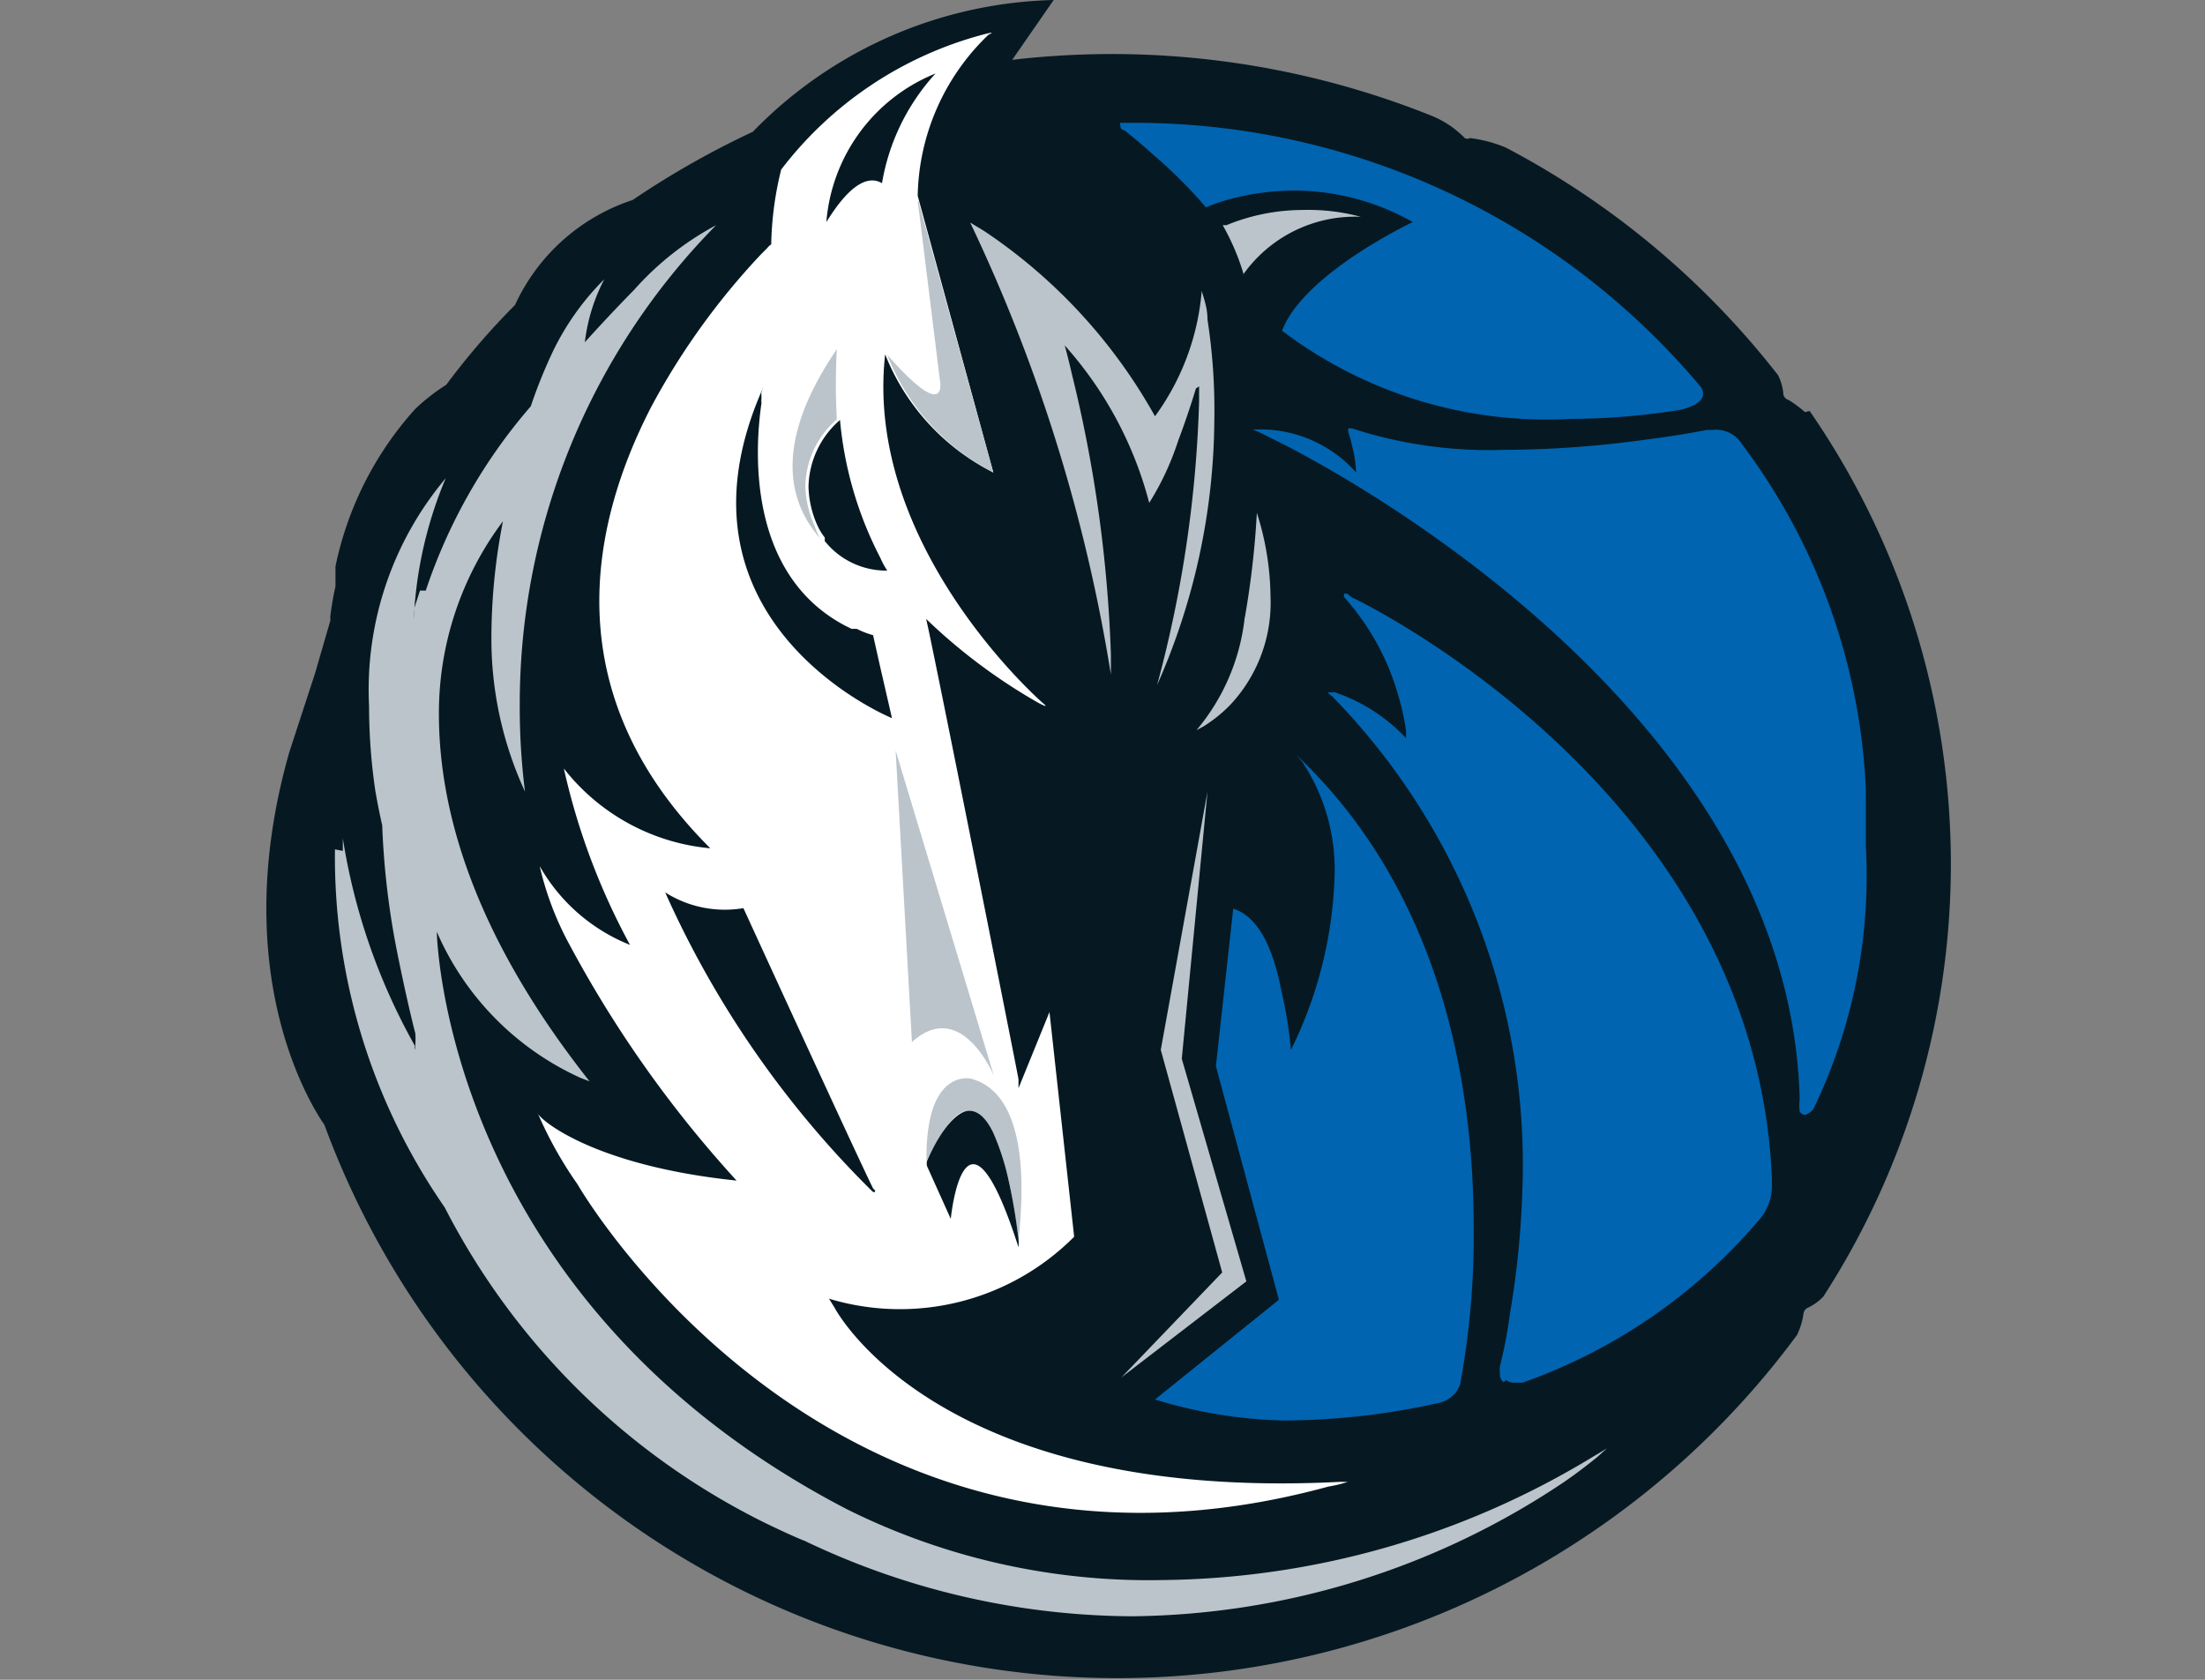 <svg id="Layer_1" data-name="Layer 1" xmlns="http://www.w3.org/2000/svg" viewBox="0 0 42 32"><rect x="0" y="0" width="42" height="32" fill="#808080" stroke="none"/><defs><style>.cls-1{fill:#061922;}.cls-2{fill:#fff;}.cls-3{fill:#bbc4ca;}.cls-4{fill:#0064b1;}</style></defs><title>NBADAL</title><g id="Layer_2" data-name="Layer 2"><g id="Layer_1-2" data-name="Layer 1-2"><path class="cls-1" d="M34.38,7.85a2.26,2.26,0,0,0-.31-.23.14.14,0,0,1-.1-.1,1,1,0,0,0-.1-.37,16,16,0,0,0-5.19-4.34A2.59,2.59,0,0,0,28,2.63a.1.1,0,0,1-.1,0,1.84,1.84,0,0,0-.62-.42,16.36,16.36,0,0,0-8-1.07L20.07,0a8.26,8.26,0,0,0-5.73,2.51h0a16.66,16.66,0,0,0-2.29,1.3h0a3.75,3.75,0,0,0-2.24,2A13.82,13.82,0,0,0,8.5,7.33a3.74,3.74,0,0,0-.59.46,6.41,6.41,0,0,0-1.52,3l0,.08c0,.09,0,.19,0,.3a5.58,5.58,0,0,0-.1.59v0a.17.17,0,0,1,0,.07s-.29,1-.29,1l-.49,1.5h0c-1.19,4.18.4,6.71.67,7.1a16.09,16.09,0,0,0,28.05,4h0a1.35,1.35,0,0,0,.12-.39.15.15,0,0,1,.07-.12,1,1,0,0,0,.31-.22,15.19,15.19,0,0,0-.26-16.87Z"/><path class="cls-2" d="M14.49,4.85l.12-.12c.05-.06.07-.07.08-.07h0a6.31,6.31,0,0,1,.19-1.43A7.15,7.15,0,0,1,18.72.66c.3-.08.11,0,.11,0a4.35,4.35,0,0,0-1.35,3.07L18.92,9a4.28,4.28,0,0,1-2.06-2.25c-.41,3.67,3,6.64,3,6.64.16.13-.08,0-.08,0a10.72,10.72,0,0,1-2.14-1.6c.08.28,1.76,8.74,1.76,8.77s0,.12,0,.17l.59-1.45.47,4.28a4.68,4.68,0,0,1-4.67,1.18l.1.16s1.9,3.72,9.62,3.33c0,0,.19,0,.16,0l0,0a2.49,2.49,0,0,1-.37.09C16,30.86,11.2,22.91,11,22.56a7.57,7.57,0,0,1-.76-1.36s0-.09,0,0,1,1,3.79,1.29h0A22.12,22.12,0,0,1,10.85,18h0a5.88,5.88,0,0,1-.57-1.5s0-.06,0,0A3.44,3.44,0,0,0,12,18h0a12.9,12.9,0,0,1-1.26-3.36,4,4,0,0,0,2.79,1.52v0h0c-2.94-2.93-2.31-6.12-1.12-8.42A13.6,13.6,0,0,1,14.49,4.85Z"/><path class="cls-3" d="M23.28,24.24l-1.92,2h0l2.38-1.83-1.23-4.24L23,15.08,22.11,20Z"/><path class="cls-3" d="M23.71,11.75a4,4,0,0,1-.92,2.16h0l.13-.07h0a2.66,2.66,0,0,0,.52-.42h0a2.84,2.84,0,0,0,.76-2.06h0a5.35,5.35,0,0,0-.26-1.59h0a16.68,16.68,0,0,1-.23,2Z"/><path class="cls-3" d="M23.68,5.31h0Zm0-.08a2.61,2.61,0,0,1,2.24-1.1h0A3.83,3.83,0,0,0,24.82,4h0a3.84,3.84,0,0,0-1.46.29h0l-.07,0h0a4.47,4.47,0,0,1,.4.94Z"/><path class="cls-3" d="M22.84,7.36a0,0,0,0,1,0,0h0v.29h0a23.23,23.23,0,0,1-.8,5.4h0A12.63,12.63,0,0,0,23.13,8h0A11.22,11.22,0,0,0,23,6.09h0c0-.24-.08-.43-.11-.55h0A4.7,4.7,0,0,1,22,7.93h0a0,0,0,0,1,0,0h0s0,0,0,0h0a10.24,10.24,0,0,0-3.24-3.52h0l-.28-.17h0a31.63,31.63,0,0,1,2.68,8.61h0v-.38h0a25.79,25.79,0,0,0-.74-5.33h0c-.08-.35-.14-.56-.14-.56h0s0,0,0,0h0a7.23,7.23,0,0,1,1.61,3h0a5.29,5.29,0,0,0,.55-1.18h0c.19-.5.34-1,.34-1h0a0,0,0,0,1,0,0ZM22,7.91h0Z"/><path class="cls-3" d="M6.38,16.18A11.72,11.72,0,0,0,8.47,23h0a13.64,13.64,0,0,0,6.08,6h0c.47.23.76.35.77.35h0a14.59,14.59,0,0,0,6.24,1.44h0a15,15,0,0,0,8.22-2.55h0c.22-.15.43-.31.64-.48h0l0,0,0,0,.19-.17h0l-.08.05h0l-.17.1h0a16.07,16.07,0,0,1-8.23,2.36h0a12.88,12.88,0,0,1-6-1.35h0c-7.7-4-7.81-11-7.81-11h0a0,0,0,0,1,0,0h0a0,0,0,0,1,0,0h0a5.42,5.42,0,0,0,2.73,2.78h0l.18.07h0c-2.23-2.82-2.87-5.19-2.87-7h0A6.09,6.09,0,0,1,9.58,9.93h0s0,0,0,0h0s0,0,0,0h0a11.56,11.56,0,0,0-.22,2.2h0A6.94,6.94,0,0,0,10,15.08h0l0,0h0a12.78,12.78,0,0,1-.1-1.64h0a13,13,0,0,1,3.74-9.15h0a5.64,5.64,0,0,0-1.56,1.23h0c-.53.54-.94,1-.94,1h0s0,0,0,0h0s0,0,0,0h0a3.46,3.46,0,0,1,.37-1.2h0a5,5,0,0,0-1,1.42h0a9.63,9.63,0,0,0-.4,1h0v0a10.37,10.37,0,0,0-2,3.51H8l-.11.34h0a1.46,1.46,0,0,1,0,.2h0s0,0,0,0h0l0,0h0v0h0v0h0c0-.06,0-.15,0-.15h0a7.85,7.85,0,0,1,.6-2.53h0a6.26,6.26,0,0,0-1.46,4.34h0a11,11,0,0,0,.12,1.62h0c.07.4.13.65.13.65h0a15.28,15.28,0,0,0,.32,2.59h0c.16.79.31,1.38.31,1.37h0A1.38,1.38,0,0,1,7.9,20h0a0,0,0,0,0,0,0h0s0,0,0,0h0a.05.05,0,0,1,0,0h0s0,0,0,0h0a.22.22,0,0,1,0-.08h0l-.06-.11h0a11.79,11.79,0,0,1-1.31-3.84h0v.24Z"/><path class="cls-4" d="M24.42,6.3h0v0c.38-1,2.14-1.9,2.49-2.07h0a4.61,4.61,0,0,0-2.27-.6h0a4.82,4.82,0,0,0-1.2.16h0a3.71,3.71,0,0,0-.47.16h0l0,0a9.1,9.1,0,0,0-1-1h0c-.3-.27-.54-.46-.56-.47h0s-.07,0-.07-.09h0a.05.05,0,0,1,0-.05h.24a14.07,14.07,0,0,1,10.79,5h0a.24.24,0,0,1,.07.16h0c0,.15-.18.23-.33.28h0a1.8,1.8,0,0,1-.32.06h0a13.36,13.36,0,0,1-1.89.14h0A8.34,8.34,0,0,1,24.42,6.3Z"/><path class="cls-4" d="M22,26.66l0,0h0l0,0h0l2.36-1.9-1.2-4.45h0l.33-3a0,0,0,0,1,0,0h0c.54.17.79.9.92,1.58h0A8,8,0,0,1,24.59,20h0a8,8,0,0,0,.83-3.3h0a3.71,3.71,0,0,0-.61-2.18h0l-.12-.14h0a0,0,0,0,1,0,0h0s0,0,0,0h0c2.82,2.66,3.38,6.4,3.38,9h0a15.49,15.49,0,0,1-.26,3h0a.55.55,0,0,1-.38.34h0a13.62,13.62,0,0,1-3,.34h0A9,9,0,0,1,22,26.66Z"/><path class="cls-4" d="M28.64,26.33a.19.19,0,0,1-.07-.17h0a.53.53,0,0,1,0-.13h0a8.89,8.89,0,0,0,.19-1h0A17.14,17.14,0,0,0,29,22.59h0a12.76,12.76,0,0,0-3.63-9.33h0a.27.27,0,0,1-.08-.07h0a.08.08,0,0,1,0,0h0l0,0h0l.14,0h0a3.31,3.31,0,0,1,1.35.87h0a1,1,0,0,0,0-.15h0a4.56,4.56,0,0,0-.14-.64h0a4.75,4.75,0,0,0-.93-1.77h0l-.11-.13h0s0,0,0-.06h0v0h0l.06,0h0l.09.07h0c.18.08,7.68,3.71,8,11.05h0v.1h0a1,1,0,0,1-.27.74h0A10.47,10.47,0,0,1,29,26.34h0l-.17,0h0a.24.24,0,0,1-.14-.05Z"/><path class="cls-4" d="M34.28,21.17a.78.78,0,0,1,0-.22h0c-.17-7-7.91-11.5-9.84-12.49h0L24,8.24h0l-.14-.06H24A2.44,2.44,0,0,1,25.83,9h0a2.34,2.34,0,0,0-.08-.52h0a1.57,1.57,0,0,0-.07-.25h0l0-.07.07,0a8.43,8.43,0,0,0,2.88.41h0a20,20,0,0,0,2.68-.19h0c.72-.09,1.2-.19,1.2-.19h.11a.58.58,0,0,1,.56.27h0a11.81,11.81,0,0,1,2.36,6.58h0c0,.37,0,.74,0,1.09h0a10.22,10.22,0,0,1-1,5h0a.35.35,0,0,1-.16.11h0a.13.13,0,0,1-.11-.09Z"/><path class="cls-1" d="M17.82,1.4s0,0,0,0h0a3.34,3.34,0,0,0-2.08,2.83s0,0,0,0c.14-.22.62-1,1.06-.74a.16.16,0,0,1,0,0A4.1,4.1,0,0,1,17.82,1.4Z"/><path class="cls-1" d="M16.63,22.64c-.33-.67-2.47-5.34-2.47-5.34A2.12,2.12,0,0,1,12.67,17h0a18.75,18.75,0,0,0,3.93,5.68h0c.07.07.07,0,.07,0Z"/><path class="cls-1" d="M14.52,7.42c-1.94,4.42,2.41,6.24,2.47,6.26h0l-.23-1-.13-.58a1.66,1.66,0,0,1-.31-.12l-.1,0-.12-.06c-1.9-1-1.71-3.43-1.6-4.21v0a.15.15,0,0,0,0-.07.64.64,0,0,0,0-.15v0h0C14.55,7.33,14.52,7.4,14.52,7.42Z"/><path class="cls-3" d="M17.37,19.85l-.31-5.55,1.87,6.19S18.31,19,17.37,19.85Z"/><path class="cls-3" d="M17.49,3.9l.41,3.32s.2.9-1-.46A4.24,4.24,0,0,0,18.92,9L17.49,3.82A.11.11,0,0,0,17.49,3.9Z"/><path class="cls-3" d="M15.51,10a1.9,1.9,0,0,1-.17-.74,1.72,1.72,0,0,1,.6-1.27h0a12,12,0,0,1,0-1.34c-.47.7-1.48,2.36-.27,3.66l-.06-.07A1.71,1.71,0,0,1,15.51,10Z"/><path class="cls-1" d="M16.77,10.63A7.07,7.07,0,0,1,16,8v0h0a1.73,1.73,0,0,0-.6,1.27,1.9,1.9,0,0,0,.17.74,1.09,1.09,0,0,0,.14.23l0,.07.08.09a1.5,1.5,0,0,0,1.11.47A1.44,1.44,0,0,1,16.77,10.63Z"/><path class="cls-3" d="M18.46,21.16c.19,0,.34.17.46.42a4.72,4.72,0,0,1,.29.9c.09.4.15.8.18,1.05v.24h0c0-.26.43-2.86-.89-3.22,0,0-.91-.23-.85,1.67,0,0,0-.08,0-.11C18,21.43,18.21,21.16,18.46,21.16Z"/><path class="cls-1" d="M19.39,23.53a10.34,10.34,0,0,0-.18-1.05,4.72,4.72,0,0,0-.29-.9c-.12-.25-.27-.42-.46-.42s-.5.27-.8.95a.2.2,0,0,0,0,.11l.45,1s.26-2.67,1.29.54v0h0A.88.88,0,0,0,19.39,23.53Z"/></g></g></svg>
